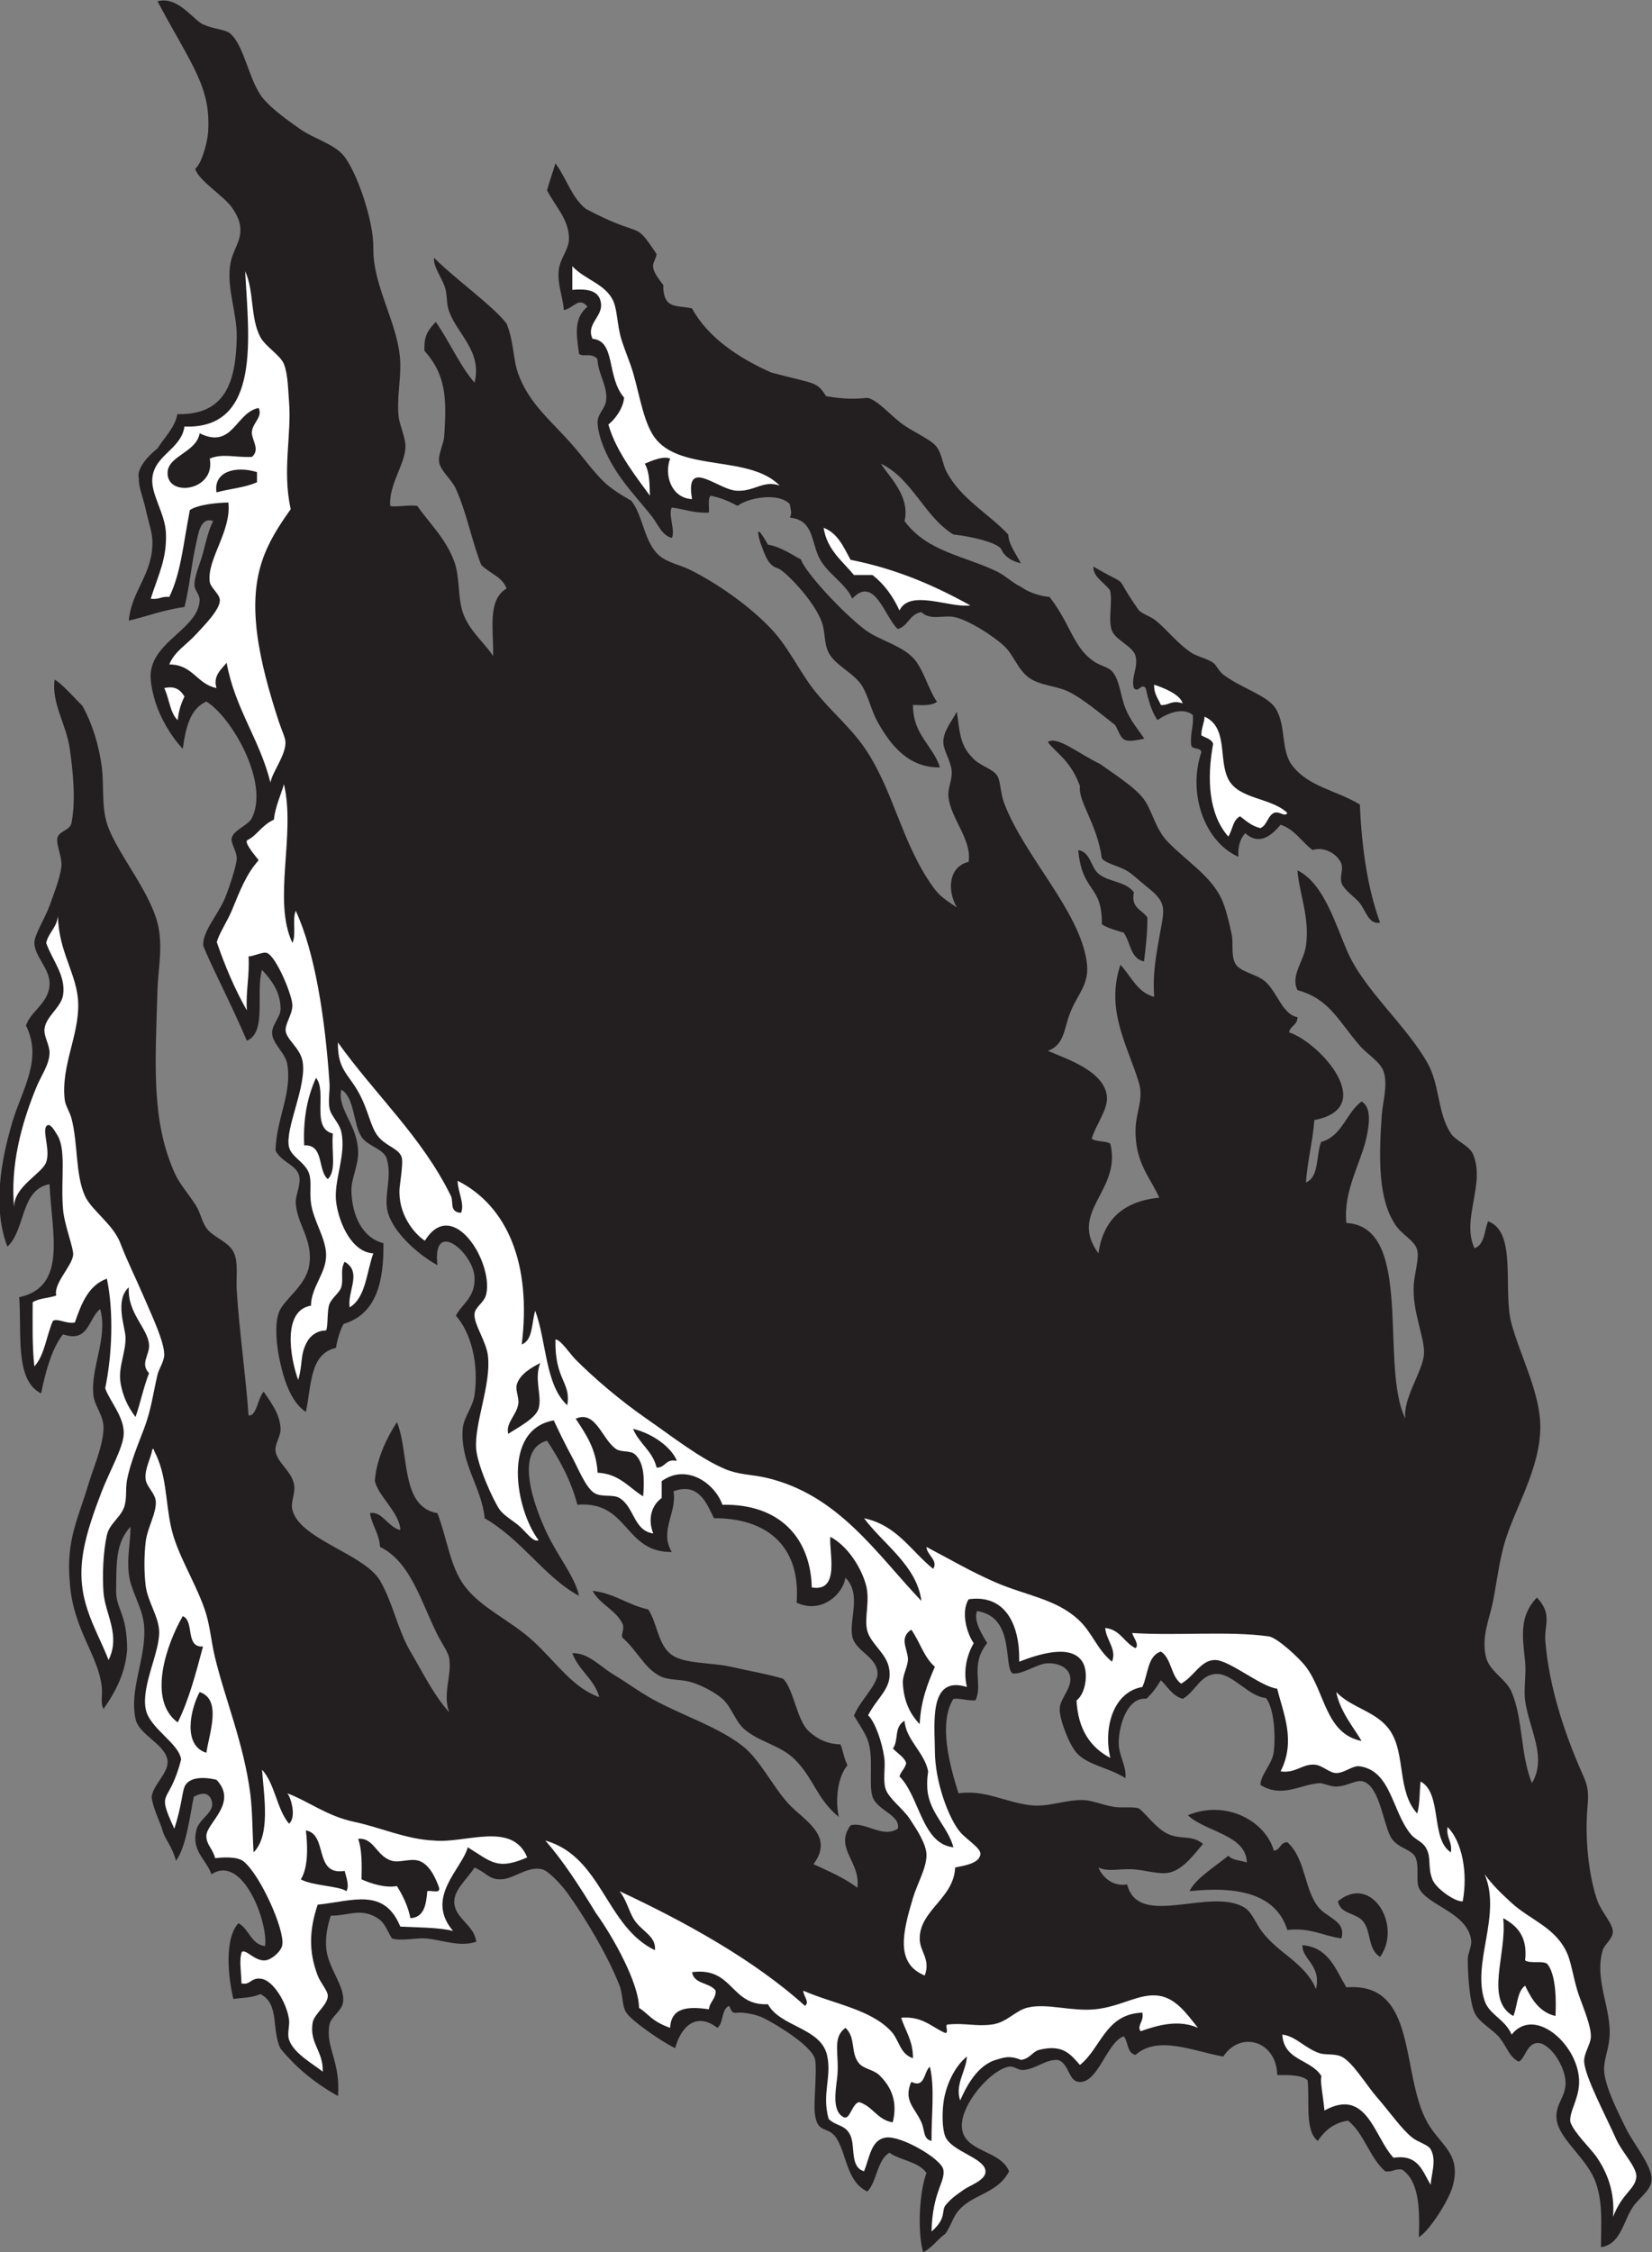 <?xml version="1.0" encoding="UTF-8" standalone="no"?>
<svg
   xmlns:dc="http://purl.org/dc/elements/1.1/"
   xmlns:cc="http://creativecommons.org/ns#"
   xmlns:rdf="http://www.w3.org/1999/02/22-rdf-syntax-ns#"
   xmlns:svg="http://www.w3.org/2000/svg"
   xmlns="http://www.w3.org/2000/svg"
   viewBox="0 0 626.8 854.027"
   height="854.027"
   width="626.8"
   xml:space="preserve"
   id="svg2"
   version="1.1"><rect x="0" y="0" width="626.8" height="854.027" fill="#808080" stroke="none"/><defs
     id="defs6" /><g
     transform="matrix(1.333,0,0,-1.333,0,854.027)"
     id="g10"><g
       transform="scale(0.1)"
       id="g12"><path
         id="path14"
         style="fill:#231f20;fill-opacity:1;fill-rule:evenodd;stroke:none"
         d="m 1110.64,4967.82 c 11.4,-4.81 50.99,3.26 76.79,0 35.63,-50.46 81.38,-92.82 105.6,-158.4 15.99,-43.29 9.67,-100.24 24,-144 17.03,-52 61.77,-86.34 86.4,-124.8 2.7,68.83 -18.21,159.25 38.4,192 -12.26,34.13 -49.47,43.32 -71.99,67.2 -25.05,61.37 -40.88,146 -72.01,216 -12.29,27.65 -44.15,51.02 -47.99,76.8 -3.24,21.66 12.86,50.43 14.39,72 7.91,111.08 4.56,176.33 -56.25,244.56 -0.84,34.55 3.63,52.07 32.25,81.84 39.25,-55.16 66.76,-122.04 110.41,-172.8 22.56,88.01 -48.62,138.28 -72.01,201.6 -9.22,24.97 -4.31,45.5 -12.81,72.08 -13.93,34.81 -32.8,57.54 -30.39,81.51 59.8,-60.16 168.84,-137.27 206.4,-187.2 21.18,-50.9 17.8,-101.47 33.6,-143.99 32.64,-87.77 97.89,-135.9 158.4,-206.4 28.94,-33.71 57.02,-73.18 86.4,-100.8 19.94,-18.75 44.04,-33.95 76.8,-52.8 33.77,-43.13 35.09,-113.58 76.8,-153.6 22.22,-21.32 62.01,-28.64 91.21,-43.2 79.21,-39.53 169.57,-103.65 230.39,-168 50.09,-52.99 80.23,-122.04 124.8,-177.6 45.04,-56.14 99.81,-101.74 139.2,-158.4 84.2,-121.13 105.68,-271.76 196.8,-398.4 17.65,-24.52 32.87,-34.73 67.2,-57.6 -28.63,50.09 -22.65,116.57 33.6,129.6 9.86,64.47 -52.22,123.34 -57.6,187.2 -1.79,21.38 10.15,44.2 9.6,67.2 -0.74,31.19 -23.73,60.97 -24,86.4 -0.34,31.56 25.67,61.31 38.4,86.4 8,-49.15 6.46,-92.19 43.2,-129.6 20.23,-24.21 58.69,-31.66 72,-52.8 9.26,-14.71 8.99,-49.84 19.2,-76.81 58.19,-153.59 213.47,-304.31 235.21,-451.19 9.76,-66.03 -25.55,-89.4 -48.01,-148.8 -17.26,-45.66 -16.14,-88.91 -62.39,-105.6 57.07,-24.1 161.13,-58.74 168,-129.61 3.56,-36.85 -30.94,-79.37 -43.21,-120 12.22,-10.17 39.27,-5.52 52.8,-14.39 33.96,-134.1 -121.66,-193.05 -33.6,-311.99 13.4,96.99 72.39,148.39 172.8,158.39 -22.57,54.11 -70.49,99.03 -67.2,196.81 1.66,48.92 23.26,84.02 9.61,129.59 -31.7,105.78 -95.98,205.17 -52.81,336 30.61,-31.79 46.87,-77.94 96,-91.2 -4.1,63.59 4.31,110.35 14.4,168 14.35,81.92 25.46,97.18 -33.6,144 -18.6,14.75 -39.52,34.19 -52.79,43.2 -25.96,17.59 -61.36,21.66 -76.81,38.4 -13.08,98.7 -68,161.18 -62.4,206.4 -28.19,75.11 -67.45,92.61 -91.19,124.8 25.26,19.14 87.04,-32.86 148.8,-62.41 40.83,-29.62 100.02,-66.28 124.79,-100.79 24.18,-33.69 32.22,-83.92 67.2,-120 55.38,-57.1 123.03,-97.5 153.6,-163.2 11.35,-24.39 22.1,-67.8 28.8,-100.8 5.18,-25.49 -2.19,-58.53 9.6,-81.6 13.4,-26.22 60.8,-29.93 86.41,-52.81 33.85,-30.25 49.03,-93.94 91.2,-100.8 0.46,-22.86 -20.35,-24.45 -24.01,-43.19 88.53,-29.21 254.65,-215.26 72.01,-249.6 -4.61,-62.59 -19.36,-115.05 -24.01,-177.59 37.87,14.92 28.78,76.81 43.2,115.19 60.36,16.45 71.05,82.55 115.2,115.2 31.41,-17.69 19.73,-75.47 14.41,-100.8 -15.39,-73.11 -67.04,-152.82 -57.61,-244.81 194.74,-10.49 93.45,-407.01 168,-556.79 -8.22,56.27 48.61,132.98 52.81,182.4 3.99,47.13 -34.89,121.48 -28.81,201.6 2.16,28.38 15.74,73.77 9.6,96 -7.77,28.1 -41.87,41.09 -62.39,72.01 -47.96,72.2 -47.53,184.65 -38.4,311.99 2.69,37.69 18.3,86.42 4.79,124.8 -9.31,26.45 -47.69,49.43 -67.19,72 -62.23,72.01 -86.49,133.23 -177.6,158.4 -20.38,41.21 17.57,81.5 23.99,124.8 12.07,81.5 -20.06,153.55 -23.99,216 76.72,-38.81 107.02,-152.45 143.99,-235.2 47.09,-105.4 165.28,-205.98 225.61,-312.01 36.42,-64.02 28.05,-141.98 67.2,-201.58 12.95,-19.75 52.32,-34.94 62.39,-57.6 37.57,-84.47 -34.12,-185.98 4.8,-268.81 28.35,10.06 27.91,48.89 38.4,76.8 84.51,-30.16 40.75,-197.87 67.21,-292.8 26.07,-93.59 82,-197.46 81.59,-292.81 -0.5,-119.04 -72.9,-231.54 -100.8,-326.38 -16.31,-55.47 -22.08,-109.09 -33.59,-168.01 -10.37,-53.03 -35.39,-104.83 -19.2,-163.21 10.22,-36.89 56.74,-59.74 72,-95.99 33.11,-78.71 24.26,-174.71 57.59,-259.2 44.47,74.02 -7.77,152.21 -19.19,235.19 -4.5,32.66 3.6,75.16 0,110.41 -7.04,68.7 -18.37,128.68 33.59,182.41 44.98,-47.27 20.14,-78.32 24,-124.81 10.47,-125.72 51.14,-249.61 96,-355.19 19.47,-45.84 29.35,-56.02 24,-115.22 -8.13,-90.15 3.56,-199.74 28.8,-268.787 11.37,-31.094 43.26,-63.418 43.21,-86.407 -0.06,-21.035 -23.85,-35.898 -28.8,-52.793 -25.05,-85.468 26.59,-168.027 19.2,-249.609 -3.83,-42.207 -18.95,-66.523 -14.41,-100.801 6.12,-46.093 37.6,-107.949 62.41,-158.398 20.44,-41.602 74.02,-105.137 72,-144.004 -1.65,-31.406 -35.57,-51.055 -52.81,-76.797 -29.67,-44.297 -34.31,-106.094 -91.2,-115.195 -0.17,66.523 5.96,122.402 -14.39,182.402 -22.65,66.719 -96.96,117.969 -110.41,172.793 -11.23,45.82 23.57,69.219 24,110.41 0.52,48.789 -46.2,118.457 -81.6,115.196 -30.42,-2.793 -34.98,-49.043 -52.79,-52.793 -27.52,15.761 -30.95,39.179 -52.81,67.187 -17.59,22.559 -59.45,44.082 -72,72.012 -13.98,31.113 -19.42,107.402 -19.2,153.594 0.07,14.863 11.87,35.996 9.6,52.793 -10.67,79.218 -126.45,98.457 -148.8,148.807 -9.18,20.68 1.73,61.45 -9.6,86.41 -10.37,22.85 -47.47,25.23 -67.19,52.79 -23.77,33.2 -32.96,148.77 -81.61,163.2 -20.97,6.21 -43.82,-13.49 -76.8,-14.39 -16.59,-0.47 -36.99,10.31 -48,9.59 -54.38,-3.56 -106.8,-43.32 -168,-4.81 2.32,33.03 34.24,58.13 38.4,96 4.91,44.69 1.06,122.44 -22.76,151.19 -48.64,3.99 -93.93,68.73 -139.19,68.42 -47.95,-0.66 -60.24,-49.73 -97.25,-70.8 -30.11,8.28 -42.61,34.18 -62.4,52.79 -13.74,-21.29 -21.68,-34.14 -41.12,-52.56 -51.93,5.14 -78.08,-70.04 -78.88,-125.04 -0.52,-35.76 22.68,-66.52 19.2,-100.8 -49.23,31 -107.62,36.68 -139.2,72.02 -20.64,23.1 -48.46,93.73 -48,124.78 0.46,31.17 39,61.6 28.8,96.02 -7.65,25.82 -39.37,35.82 -67.2,33.59 -26.03,-2.09 -73.31,-34.18 -96.31,-28.28 -25.79,20.08 8.21,160.8 -100.48,177.09 -11.38,-28.67 16.59,-70.28 28.8,-91.02 -50.56,-63.2 -11.14,-115.52 -33.08,-162.87 -24.03,-1.62 -38.9,5.92 -62.93,4.28 -44.58,-70.2 -8.7,-195.78 14.4,-268.81 74.03,10.8 129.47,-23.98 201.61,-33.59 53.45,-7.11 101.45,15.8 153.59,14.39 24.83,-0.66 54.87,-13.92 86.41,-19.2 24.37,-4.06 55.26,1.49 72,-4.78 19,-13.44 47.68,-55.94 81.59,-72.02 38.51,-18.24 68,-1.54 100.8,-28.78 -21.38,-23.72 -53.9,-72.15 -96,-81.61 -29.1,-6.54 -72.23,8.31 -105.59,9.59 -37.78,1.47 -70.35,-7.61 -96.01,4.81 6.5,-17.58 33.54,-56.02 81.6,-48.01 32.17,-128.476 239.41,-4.65 336,-67.187 18.79,-12.168 30.82,-44.472 48,-67.207 47.71,-63.105 122.05,-88.418 153.6,-163.203 16.05,67.696 -41.44,85.957 -38.4,124.805 75.11,-6.504 94.11,-69.082 124.8,-120 204.44,16.23 153.12,-245.781 230.41,-384.004 36.7,-65.644 98.41,-88.496 71.99,-182.402 -11.72,-41.66 -67.04,-127.344 -96,-143.985 2.91,82.911 -0.04,159.961 -47.99,191.993 -20.97,3.359 -27.05,-8.165 -48,-4.805 -44.46,38.75 -59.4,107.012 -105.61,144.004 -41.87,-6.133 -66.72,-29.278 -86.39,-57.598 -37.46,29.746 -22.26,112.149 -28.8,172.793 -18.42,15.195 -52.26,14.961 -86.41,14.414 -1.62,95.84 -103.44,128.516 -153.59,52.793 -85,14.844 -185.38,61.484 -249.61,4.805 -24.69,4.101 -20.38,37.207 -33.6,52.793 -49.37,-17.09 -73.56,-137.871 -129.6,-129.59 -28.1,4.141 -25.87,51.543 -57.59,62.383 -35.87,2.246 -64.51,-27.364 -100.8,-28.789 -12.4,-0.489 -24.53,11.738 -38.41,9.59 -51.14,-7.891 -139.16,-107.715 -134.4,-172.793 5.19,-70.782 108.92,-63.321 134.4,-124.805 -37.78,-73.379 -123.07,-62.402 -158.4,-134.395 -5.58,-11.367 -13.91,-30.879 -22.79,-43.203 C 2668.82,37.188 2652.17,11.27 2627.43,0 c -16.62,59.941 -10.52,172.168 9.6,225.41 -22.17,32.227 -73.49,35.313 -105.59,57.617 -35.51,-22.109 -34.84,-80.39 -62.41,-110.41 -57.77,26.27 -58.75,101.992 -86.39,148.809 -24.97,42.265 -58.07,9.492 -63.87,78.808 -2.54,30.371 6.87,114.805 1.46,146.778 -6.56,38.847 -112.65,102.519 -148.8,120 -18.72,9.062 -52.25,15.742 -72,14.414 -18.32,-3.926 -18.58,10.215 -24,19.199 -23.02,-8.984 -15.14,-48.867 -33.6,-62.402 -60.56,46.679 -103.89,2.539 -119.99,-57.598 -30.15,12.891 -121.98,75.176 -139.21,100.801 -12.38,18.418 -9.06,50.156 -19.2,76.797 -30.58,80.351 -97.99,193.867 -148.8,264.007 -17.17,23.69 -54.1,63.32 -72,67.18 -44.08,9.55 -80.31,-29.62 -120,-28.78 -31.92,0.66 -36.65,18.16 -71.99,33.59 -19.95,-31.68 -56.76,-61.43 -57.61,-95.997 -1.18,-48.243 57.46,-66.602 62.4,-115.196 -48.3,-15.918 -95.32,5.332 -144,9.59 -23.93,2.09 -70.41,-8.379 -96,0 -17.73,29.785 -20.25,46.289 -45.82,60.664 -45.59,25.645 -78.266,3.672 -128.286,3.926 -10.793,-35.703 -14.699,-58.594 -13.094,-88.594 3.2,-59.414 55.403,-111.054 48,-158.398 -3.73,-23.906 -33.964,-40.684 -38.398,-62.402 -12.223,-66.29 31.516,-101.895 24.332,-203.614 -78.691,43.594 -128.379,92.129 -163.758,134.961 -26.586,55 -1.898,127.344 -57.375,155.059 -26.269,-11.543 -51.004,-9.942 -76.797,-13.906 -15.175,63.339 -25.996,171.835 14.399,215.507 29.89,-14.902 35.551,-60.507 75.816,-65.039 9.883,62.676 -61.898,263.399 -152.617,204.239 -15.723,43.96 -56.844,65.14 -43.199,124.8 8.222,35.96 56.383,51.43 43.199,86.39 -8.043,21.33 -25.379,22.38 -50.055,9.61 -11.164,-51.35 -20.422,-139.86 -50.746,-182.4 -12.972,45.51 -31.554,60.33 -38.398,86.4 -7.317,24.87 -26.602,61.31 -31.102,94.22 2.707,34.16 48.387,69.12 45.5,102.58 -4.14,48.01 -81.019,73.5 -91.195,120 -19.004,86.82 32.785,176.99 24,268.79 -4.77,49.75 -37.793,95.68 -43.203,144 -5.504,49.22 4.246,82.97 4.797,134.42 -41.875,-46.84 -39.93,-97.31 -40.899,-181.6 -0.625,-54.42 30.723,-61.35 31.301,-168.81 -5.41,-68.69 -34.344,-121.08 -67.199,-168.01 -8.957,16.95 -2.957,37.97 -4.797,59.94 -8.816,93.22 -81.848,164.3 -91.203,300.06 -11.199,120.25 24.238,182.38 52.797,278.42 14.207,47.73 41.34,107.81 43.203,158.4 1.414,38.12 -25.137,62.57 -28.805,95.99 -8.531,77.82 42.324,163.42 19.207,244.81 -34.035,-27.27 -32.547,-97.4 -105.601,-72.01 -33.989,-41.49 -52.266,-117.93 -62.403,-167.99 -75.211,36.77 -54.84,169.14 -62.398,273.59 138.062,29.86 92.316,182.52 86.398,321.6 -83.781,-15.41 -67.925,-130.47 -120,-177.59 -42.691,110.8 -18.203,245.58 14.402,355.19 27.129,91.19 86.863,177.66 38.398,273.6 14.652,42.42 63.703,62.46 67.199,115.2 3.016,45.36 -42.652,80.23 -43.199,120 -0.312,22.81 30.027,68.89 43.199,105.6 13.035,36.33 29.313,76.98 33.602,110.4 3.379,26.33 -15.528,63.3 -11.309,82.27 4.547,20.47 35.91,21.25 40.11,42.53 13.136,66.59 3.757,150.34 -4.801,211.2 -9.688,68.87 -52.512,129.64 -43.199,196.8 18.636,-9.24 55.468,-51.04 79.543,-74.97 26.64,-48.42 46.839,-110.41 54.859,-174.63 7.117,-57.03 -2.68,-117.4 19.195,-172.8 34.289,-86.84 130.461,-196.21 144,-292.8 8.457,-60.29 -3.054,-111.27 -4.801,-168 -6.542,-212.66 -17.656,-369.84 48,-518.4 15.813,-35.77 37.754,-56.53 62.403,-96 11.863,-19 15.508,-43.24 28.801,-62.4 17.707,-25.51 61.211,-37.64 76.8,-67.19 15.36,-29.14 7.149,-70.45 9.606,-110.41 6.863,-111.99 27.348,-258.69 33.594,-355.19 22.578,-4.89 26.492,50.21 43.203,67.18 22.664,-33.4 46.289,-64.26 47.996,-105.58 0.883,-21.37 -16.32,-41 -14.399,-62.41 2.895,-32.4 45.985,-57.75 52.797,-95.99 4.489,-25.18 -10.289,-48.69 -4.801,-72.01 19.696,-83.64 204.9,-125.18 249.6,-201.61 36.38,-62.16 49.83,-139.39 86.4,-201.6 37.72,-64.12 65.61,-122.63 110.4,-172.79 -19.41,52.07 7.75,104.51 0,153.59 -2.83,17.91 -20.75,41.74 -33.59,67.21 -45.68,90.57 -75.58,206.93 -163.21,249.59 -2.71,38.91 -22.76,60.45 -28.8,96.02 33.89,7.42 51.75,-40.45 86.4,-48.01 -0.98,48.83 -63.37,96.15 -72.46,140.12 4.48,62.24 33.33,121.01 62.87,167.09 36,-88.81 9,-240.61 115.2,-259.2 28.64,-74.32 35.41,-150.77 76.79,-206.41 48.05,-64.61 131.86,-98.22 196.8,-158.4 66.21,-61.35 113.51,-133.47 187.2,-158.4 -14.82,52.37 -58.72,75.67 -76.8,124.81 45.23,2.24 78.96,-38.07 120,-62.4 36.14,-21.45 74.06,-49.98 115.2,-72.02 82.43,-44.1 180.92,-75.95 249.61,-129.59 49.14,-38.39 84.46,-113.43 129.59,-163.2 42.63,-47.01 133.68,-90.96 72,-172.79 43.73,-20.29 88.72,-39.28 124.8,-67.21 10.82,73.36 -66.94,112.52 -19.19,177.6 41.67,11.87 90.25,-37.93 134.39,-9.59 8.82,38.96 -58.84,51.62 -72,91.19 -11.91,35.8 4.99,114.2 -14.4,163.2 -8.23,20.82 -29,51.61 -38.39,67.19 17.97,43.32 60.21,79.81 67.19,115.22 2.52,52.26 -63.08,66.17 -72,110.39 -9.69,48.06 27.56,120.33 -19.66,167.01 -6.01,-47.17 -68.96,-104.44 -138.74,-71.02 12.93,168.46 -94.24,241.33 -235.2,240 -20.52,41.17 -42.83,103.19 -115.2,76.82 10.58,-61.6 -41.21,-111.93 -4.8,-172.81 -136.33,-1.94 -122.42,146.38 -268.8,134.39 -18.7,70.92 -50.93,128.26 -86.4,182.4 -93.96,-26.68 -38.63,-182.59 0,-263.98 31.89,-67.19 79.4,-122.93 91.2,-177.62 -51.98,28.11 -93.66,70.49 -134.4,110.41 -41.2,40.37 -82.53,80.63 -134.4,110.39 -7.4,86.27 -70.04,157.15 -62.4,254.42 2.6,32.98 28.56,60.91 33.61,95.99 12.8,89.14 -9.96,177.19 -52.81,225.61 14.24,31.78 56.31,51.13 52.81,110.39 -4.14,70 -120.84,168.08 -105.6,33.59 -42.31,22.46 -117.77,81.8 -139.21,144.01 -16.95,49.18 11.78,101.38 -4.8,158.39 -8.36,28.75 -54.22,35.24 -72,62.41 -24.52,37.49 -19.23,112.34 -57.6,134.4 -12.16,-56.52 46.46,-98.47 48,-177.61 0.76,-38.45 -20.032,-75.68 -19.2,-110.39 1.65,-68.61 30.02,-133.22 91.2,-148.81 1.26,-106.97 -18.94,-201.07 -112.453,-229.25 -8.039,-7.95 -21.422,-53.32 -22.407,-68.34 -75.707,-17.09 -69.476,-106.06 -85.933,-182.41 -46.711,30.3 -66.621,105.77 -76.805,158.4 -5.879,30.41 -13.074,90 0,124.81 14.426,38.4 77.07,74.57 86.402,134.39 11.426,73.26 -35.414,115.9 -38.398,177.62 -1.066,21.91 15.898,51.87 9.594,76.8 -7.93,31.36 -51.496,38.49 -67.196,71.99 2.528,91.34 47.071,160.68 33.598,244.8 -5.141,32.11 -40.703,57.01 -43.199,86.4 -2.223,26.12 24.297,47.01 24,72 -0.574,48.63 -25.707,80.65 -52.797,110.39 -18.934,-62.67 14.848,-178.04 -43.203,-201.59 -43.981,103.61 -104.996,219.85 -124.309,270.95 -1.386,41.53 41.649,86.17 61.91,134.4 9.164,21.83 33.133,91.14 33.606,113.05 0.418,19.99 -17.293,42.82 -14.406,57.6 4.55,23.33 46.949,36.15 57.597,57.6 50.508,101.68 -58.929,288.48 -129.597,331.2 -46.829,-20.38 -58.903,-75.5 -67.2,-134.4 -33.066,34.76 -62.734,86.33 -76.8,129.59 -7.188,22.12 -16.93,60.94 -14.403,86.41 9.082,91.53 135.547,126.62 139.199,206.4 0.731,15.89 -13.429,27.44 -14.554,40.88 -2.129,25.46 17.281,66.9 24.156,93.52 8.699,33.7 15.488,64.63 28.801,91.2 -37.09,12.82 -42.235,-38.47 -48,-62.4 -13.188,-54.74 -18.457,-122.61 -33.598,-182.4 -56.23,-6.48 -119.508,-30.47 -158.402,-38.4 7.25,85.1 69.012,131.76 67.199,225.6 -0.535,27.69 -12.871,59.8 -19.199,91.2 -5.293,26.25 -21.535,66.55 -19.199,86.4 -8.461,28.56 27.093,66.44 52.796,86.4 19.336,31.06 50.481,60.43 56.618,97.66 137.84,-3.32 166.777,93.27 168.992,219.13 1.14,65.53 -27.578,135.32 -19.207,201.61 6.097,48.32 34.84,69.51 28.801,115.2 -2.567,19.37 -14.965,40.28 -24,52.8 -23.75,32.92 -94.715,76.13 -103.77,109.03 17.395,14.66 32.691,66.46 36.566,102.17 8.961,129.44 -43.855,187.59 -144,374.4 61.129,17.05 107.801,-62.09 134.403,-67.2 22.918,-11.46 57.609,-12.28 72,-24 41.613,-33.89 53.93,-138.59 96.004,-187.2 25.808,-29.83 70.746,-62.27 105.593,-86.4 36.805,-25.48 93.223,-41.14 120,-72 39.15,-45.13 87.76,-189.2 86.4,-264 -2.06,-113.15 74.75,-219.76 76.8,-331.2 0.92,-49.36 -10.17,-100.38 -4.8,-148.8 3.2,-28.76 21.31,-60.57 19.2,-91.2 -3.28,-47.68 -47.52,-105.33 -43.19,-163.2 z M 3928.23,839.824 c -35.69,22.656 -24.96,72.207 -48,100.801 -21.01,26.074 -64.91,19.961 -72,57.598 95.4,79.547 183.74,-68.946 120,-158.399 z m -302.4,302.406 c 19.3,1.48 17.27,24.33 38.4,23.98 50.73,-44.67 47.53,-129.98 86.41,-182.382 24.06,-32.461 83.06,-41.699 67.19,-91.211 -52.15,7.051 -86.97,31.426 -153.6,24.004 -32.3,102.719 -140.19,125.119 -278.4,110.389 16.2,35.39 73.4,70.33 110.4,100.8 11,-13.01 34.86,-13.12 52.8,-19.2 -2.19,79.44 -118.01,86.8 -167.99,134.42 108.14,44.8 220.35,-15.59 244.79,-100.8 z m -1939.2,739.2 c 63.21,-7.21 100.25,-40.57 158.41,-52.82 26.86,-41.05 27.4,-101.5 67.19,-129.59 36.95,-26.07 113.05,-21.11 168,-33.61 50.29,-11.43 114.97,-23.09 148.8,-34.22 29.19,-27.05 38.68,-116.4 72,-148.16 23.1,-22.01 53.32,-37.87 91.2,-38.4 8.02,-19.1 7.63,-31.8 19.98,-59.71 -26.38,-29.8 -35.92,-94.61 -24.78,-146.7 -62.23,50.94 -71.52,109.92 -124.8,163.21 -41.03,41.01 -101.38,49.41 -144,86.38 -26.38,22.91 -36.77,63.87 -62.4,86.41 -21.39,18.81 -62.09,40.06 -91.19,48.01 -33.21,9.06 -63.58,3.02 -91.21,19.2 -41.8,24.43 -59.84,68.96 -100.8,105.58 -7.83,7.78 4.28,20.08 0,38.4 -18.96,41.84 -65.18,56.43 -86.4,96.02 z m 980.43,2529.14 c -15.1,-12.11 -40.71,-9.67 -68.43,-9.15 -0.26,-85.07 56.06,-113.54 76.8,-177.6 -89.06,-1.59 -140.71,63.06 -177.6,129.6 -18.03,32.54 -24.93,69.65 -43.2,100.8 -21.99,37.5 -76.76,58.58 -96,96 -13.68,26.62 -9.31,59.01 -19.2,86.4 -23.1,63.95 -108.28,148.93 -125.4,153.51 -30.61,8.19 -38.48,45.04 -49.62,72.3 -11.34,37.62 -9.05,49.15 21.43,-5.01 36.94,-5.33 76.29,-33.81 93.84,-41.85 10.75,-34.16 111.69,-145 179.75,-198.15 40.1,-31.31 102.6,-44.16 139.2,-81.6 29.52,-30.2 43.93,-91.62 68.43,-125.25 z m 401.97,-421.96 c 35.42,-5.73 34.52,-47.62 57.6,-67.19 28.66,-24.31 76.31,-20.58 100.8,-52.8 -9.23,-46.03 24.07,-49.54 38.4,-72 0.05,-44.85 -4.45,-85.15 -9.6,-124.8 -38.84,7.56 -38.2,54.6 -57.6,81.6 -21.65,7.15 -44.99,12.61 -62.4,24 1.88,114.21 -56.16,88 -67.2,211.19 z m 43.2,806.41 c 115.98,-67.54 47.76,-8.98 129.61,-124.8 13.09,-11.79 32.44,-16.17 48,-28.8 34.34,-27.9 61.93,-65.57 100.8,-91.2 18.13,-11.96 44.4,-15.98 62.4,-28.8 10.25,-7.31 15.72,-23.67 28.8,-33.6 50.21,-38.13 125.73,-59.32 148.8,-96 31.63,-50.34 13.3,-118.35 47.99,-163.2 47.03,-60.79 124.01,-69.33 192.01,-110.4 5.41,-125.79 22.37,-240.03 57.59,-336 -31.62,-6.25 -39.84,31.68 -57.08,54.57 -13.57,18.04 -48.04,38.85 -53.32,60.63 -4.15,17.13 6.05,36.97 0,52.8 -10.02,26.24 -48.59,49.8 -81.6,38.39 -31.57,22.83 -50.07,58.74 -91.2,72.01 -24.96,-29.33 -59.29,-60.72 -100.8,-24 -13.53,-15.27 -21.34,-36.25 -19.2,-67.2 -94.97,41.71 -145.53,177.96 -105.6,297.6 -1.39,14.6 -25.38,6.62 -28.79,19.2 -3.73,34.12 7.25,53.54 4.79,86.4 -30.48,25.71 -80.57,0.76 -100.8,-14.4 -17.14,24.46 -25.94,57.25 -33.59,91.2 -13.14,15.17 -20.47,-15.17 -33.61,0 -9.02,30.44 13.06,58.29 4.8,91.2 -6.9,27.51 -56.26,44.58 -67.2,72 -12.1,30.36 3.21,85.59 -5.95,116.08 -23.64,27.32 -47.52,38.53 -46.85,66.32 z m -1531.19,1147.2 c 33.07,-45.74 46.26,-97.35 86.39,-129.6 170.09,-89.77 133.37,-26.93 201.6,-128.73 -5.64,-29.8 -27.64,-29.09 18.74,-87.58 -0.18,-71.31 38.92,-56.67 82.07,-66.89 43.84,-81.2 131.34,-140.75 225.59,-182.4 129.06,-34.17 128.13,-24.84 156.12,-67.2 34.23,-5.95 69.82,-10.02 117.48,-4.8 28.33,-5.77 62.79,-46.69 96,-72.01 33.58,-25.58 83.62,-44.8 100.8,-67.19 15.02,-19.57 17.4,-50.82 28.8,-72 41.48,-77.04 117.84,-116.58 175.1,-177.37 1.52,-24.51 12.54,-40.4 36.1,-81.83 -31.89,6.64 -49.7,24.59 -55.15,38.31 -8.53,21.46 -96.92,39.68 -136.85,43.29 -83.19,51.06 -116.53,158.37 -206.4,201.59 20.36,-34.26 84.23,-91.46 67.2,-163.19 64.56,-87.96 171.39,-98.89 264,-144 21.83,-10.64 43.49,-31.93 67.2,-43.2 24.77,-17.71 56.95,-26.46 81.6,-28.8 59.31,-76.1 67.34,-142.99 124.8,-182.4 16.28,-12.23 42.11,-16.95 52.8,-28.8 22.47,-24.9 23.45,-68.03 38.4,-105.6 13.28,-33.34 34.46,-58.25 53.7,-86.18 -66.8,-15.05 -61.17,-2.91 -82.5,38.18 -35.99,27.84 -90.83,74.97 -134.4,96 -33.66,16.24 -79.03,16.56 -110.39,38.4 -32.64,22.72 -44.45,65.97 -72.01,91.2 -32.14,29.42 -99.6,72.61 -139.2,81.6 -33.31,7.57 -69.27,-10.8 -95.99,14.4 -33.56,-4.85 -37.07,-39.74 -67.21,-48 -36.8,32.81 -66,154.44 -129.6,86.4 -17.76,43.17 -74.76,73.13 -95.99,119.99 -20.75,45.78 -15.95,104.23 -81.61,110.4 7.34,15.28 1.69,21.13 0,38.41 -32.21,34.2 -117.98,18.77 -148.8,-4.8 -23.02,12.18 -47.31,23.08 -76.8,28.8 -8.51,-9.08 -3.49,-31.7 -4.8,-48 -42.31,-2.32 -69.92,10.08 -105.6,14.4 -11.19,-18.85 11.01,-67.37 0,-86.4 -28.89,7.04 -39.82,40.09 -57.6,62.39 -51.29,64.37 -112.24,122.53 -143.99,216.01 -4.39,12.91 -10.42,38.09 -9.61,52.8 1.24,22.36 21.22,37.37 24.01,57.6 5.87,42.63 -21.76,73.35 -24.69,120 -17.97,19.72 -38.01,4.51 -52.12,14.4 -8.92,61.06 -13.87,103.04 24,134.4 -24.59,30.04 -39.37,-4.18 -67.19,-9.6 -3.8,42.92 -19.39,73.7 -14.4,115.2 3.9,32.47 28.18,56.5 28.79,86.4 1.13,55.2 -38.38,92.55 -62.4,139.2 7.37,26.24 16.24,50.96 24.01,76.8 v 0" /><path
         id="path16"
         style="fill:#ffffff;fill-opacity:1;fill-rule:evenodd;stroke:none"
         d="m 1629.03,5649.42 c 36.04,-38.42 92.08,-49.71 115.2,-96 13.14,-26.29 12.29,-71.99 24,-110.4 10.19,-33.41 24.44,-65.09 33.6,-96 19.42,-65.52 30.86,-150.16 67.2,-192 77.74,-89.47 264.79,-42.9 350.4,-129.6 -47.4,16.9 -73.04,-18.64 -124.8,-14.4 -52.92,4.33 -145.74,96.04 -124.79,-24 -57.24,2.18 -80.68,66.69 -62.41,115.2 -19.86,8.44 -53.02,-6.45 -72,-14.41 14.82,-27.4 13.04,-60.57 14.41,-91.19 -31.39,44.37 -95.93,122.6 -118.16,202.66 11.95,8.67 41.83,40.81 44.77,76.42 -51.19,59.23 -22.9,161.08 -89.82,167.32 -19.79,41.51 29.13,62.7 24.01,100.79 -4.11,30.47 -26.54,43.28 -81.61,38.41 0,22.4 0,44.8 0,67.2 v 0" /><path
         id="path18"
         style="fill:#ffffff;fill-opacity:1;fill-rule:evenodd;stroke:none"
         d="m 2344.23,4905.42 c 40.63,-15.38 56.98,-55.01 76.81,-91.2 131.07,-25.72 239.85,-73.74 340.8,-129.6 -58.46,-8.21 -171.76,47.47 -201.61,-14.4 -18.61,40.58 -43.51,74.89 -76.8,100.8 -17.6,0 -35.2,0 -52.79,0 -33.18,40.43 -76.25,70.95 -86.41,134.4 v 0" /><path
         id="path20"
         style="fill:#ffffff;fill-opacity:1;fill-rule:evenodd;stroke:none"
         d="m 808.23,4175.82 c 33.961,-143.41 -32.933,-330.3 24,-451.2 11.688,21.92 -0.921,68.12 9.606,91.2 55.176,-119.14 83.684,-307.65 95.996,-489.6 1.625,-24 -4.215,-48.62 0,-72.01 4,-22.17 27.934,-41.58 33.598,-67.18 14.953,-67.58 -23.102,-139.76 -14.399,-201.6 8.516,-60.51 45.489,-141.27 105.599,-144 -19.62,-53.97 -21.31,-125.9 -67.196,-153.62 -7.844,44.49 36.556,100.3 -14.403,129.61 -13.648,-21.99 -2.726,-48.61 -9.601,-72.01 -4.715,-16.05 -25.59,-29.06 -33.598,-47.99 -7.605,-17.99 -3.441,-63.28 -9.602,-75.43 -23.839,0.31 -43.32,-13.42 -53.25,-30.62 -21.976,-38.07 -12.32,-64.94 -26.292,-109.94 -22.887,62.77 -45.735,197.46 36.347,211.19 1.356,55.06 43.528,91.81 43.195,144 -0.308,48.67 -36.359,96.72 -43.195,148.81 -4.32,32.93 2.348,57.7 -4.801,81.6 -9.828,32.83 -50.769,47.79 -57.601,76.8 -12.403,52.65 51.961,174.96 38.398,244.79 -7.332,37.77 -45.89,60.76 -48,86.4 -1.636,19.92 19.293,46.06 19.199,72 -0.097,28.61 -45.785,138.09 -71.996,148.8 -11.671,4.77 -39.296,-10.16 -52.8,-9.6 3.304,-56.11 -8.11,-97.49 -4.801,-153.61 -34.164,59.89 -61.649,124.91 -85.422,193.48 2.867,18.66 31.144,62.84 42.223,89.73 24.234,58.82 41.203,103.91 76.796,144 -18.171,22.44 -42.093,52.26 -31.539,57.4 27.102,13.21 40.004,42.03 74.743,57.8 4.589,38.61 18.988,67.41 28.796,100.8 z m 57.598,-1027.21 c 57.426,3.03 37.61,-71.19 67.203,-95.99 25.297,23.88 9.84,77.07 14.403,129.61 -63.485,14.85 -15.262,120 -48,158.39 -23.399,-51.81 -37.207,-113.19 -33.606,-192.01 v 0" /><path
         id="path22"
         style="fill:#ffffff;fill-opacity:1;fill-rule:evenodd;stroke:none"
         d="m 165.035,3801.42 c 1.063,-102.45 55.82,-167.58 57.598,-249.6 1.996,-92.23 -49.547,-177.78 -38.399,-273.6 1.973,-16.97 14.34,-34.38 19.2,-52.8 18.879,-71.59 10.781,-159.74 38.398,-220.79 18.457,-40.8 80.566,-80.7 100.801,-134.42 17.191,-45.62 43.758,-99.19 67.203,-153.59 25.258,-58.63 57.566,-126.82 57.598,-163.2 0.015,-19.67 -14.805,-39.16 -19.204,-57.6 -11.89,-49.88 -17.796,-99.94 -38.394,-153.59 -17.648,-45.98 -39.121,-98.5 -48.004,-144.01 -5.562,-28.51 0.563,-56.46 -9.602,-81.6 -11.308,-27.99 -40.851,-45.02 -47.996,-76.8 -10.8,-48.06 -13.195,-115.62 -9.601,-163.2 4.629,-61.35 49.445,-121.19 14.398,-191.99 -40.359,101.85 -94.359,172.48 -72,307.19 9.176,55.25 31.563,117.85 52.805,172.81 21.488,55.6 61.18,124.86 62.394,163.18 1.547,48.69 -40.023,93.11 -52.796,129.61 19.445,93.95 24.875,215.45 4.8,311.99 -52.933,-19.06 -72.617,-71.38 -91.203,-124.78 -25.609,-4.43 -48.226,13.01 -62.394,4.78 -18.606,-42.18 -23.547,-98.04 -52.805,-129.59 -6.371,56.02 -4.871,119.93 -4.801,182.41 17.18,11.62 45.973,11.62 67.203,19.2 -8.988,33.43 44.844,83.65 47.996,115.19 1.887,18.87 -25.062,85.39 -28.796,129.61 -7.477,88.56 11.242,174.84 -19.2,216 -0.484,0.64 -14.355,27.46 -24.004,23.99 -20.917,-7.53 8.77,-68.68 -4.8,-105.59 -12.235,-33.31 -94.243,-70 -91.196,-129.61 -11.371,118.9 19.945,236.92 62.399,340.8 15.394,37.67 38.262,67.02 38.398,100.8 0.09,21.89 -16.683,45.79 -14.398,67.2 3.797,35.59 47.246,61.06 52.801,96 8.945,56.21 -31.582,100.36 -48.004,148.8 6.976,29.82 30.269,43.33 33.605,76.8 z M 357.031,2606.21 c 3.032,-41.91 -20.422,-85.64 -14.398,-129.59 5.441,-39.69 22.347,-73.55 43.203,-100.8 13.894,40.51 23.074,85.72 38.398,124.81 -26.601,27.77 2.618,51.73 0,81.6 -4.168,47.5 -61.89,88.63 -57.601,162.48 -39.82,-35.59 -11.629,-110.35 -9.602,-138.5 v 0" /><path
         id="path24"
         style="fill:#ffffff;fill-opacity:1;fill-rule:evenodd;stroke:none"
         d="m 961.832,3441.42 c 104.488,-146.78 240.118,-269.53 321.598,-436.79 8.51,-17.46 -5.57,-45.68 28.8,-48.01 11.18,25.7 -9.63,60.68 -9.6,91.19 142.53,-72.2 210.51,-237.99 182.41,-465.58 32.48,12.3 27.73,61.85 38.39,95.99 32.45,-87.56 28.28,-211.72 91.2,-268.81 11.66,66.41 -36.15,70.26 -33.59,187.21 15.77,-1.42 40.19,-40.12 57.59,-57.6 50.91,-51.19 126.94,-116.38 201.6,-168 73.41,-50.75 152.86,-113.79 225.6,-144.01 37.67,-15.64 75.55,-14.78 115.2,-23.98 206.04,-47.87 314.4,-217.21 441.61,-350.41 -13.01,100.6 -107.98,160.82 -163.21,235.19 93.95,-19.65 133.64,-93.55 196.8,-143.98 14.75,24.74 -17.73,38.4 -19.2,62.38 59.94,-31.19 126.11,-70.23 196.8,-100.8 86.93,-37.56 171.31,-46.87 235.2,-105.59 40.83,-37.53 51.92,-83.51 96,-120 14.83,34.11 -17.19,62.74 -19.2,96 43.43,-4.57 53.7,-42.3 86.4,-57.6 11.38,10.14 -6.81,31.31 -9.59,43.21 124.25,-8.38 275.82,6.23 388.8,-9.61 23.26,-3.27 86.41,-60.96 105.59,-86.41 55.72,-73.91 55.33,-189.98 158.4,-211.19 -18.26,32.97 -61.2,82.77 -72,139.2 45.16,-46.9 116.09,-54.38 153.6,-110.39 44.58,-66.58 18.77,-170.94 76.8,-235.22 7.79,25.82 6.45,60.76 9.6,91.21 62.5,-33.51 27.7,-164.31 86.41,-201.6 4.37,31.58 -13.99,40.41 -9.61,71.99 41.29,-40.33 58.36,-130.41 43.2,-211.187 -19.02,-3.008 -75.66,34.787 -86.4,62.407 -14.46,37.16 -1.48,63.26 -19.2,91.19 -11.42,18.02 -29.03,20.78 -43.2,38.39 -52.89,65.84 -55.31,178.81 -143.99,192.02 -21.32,3.16 -42.87,-19.32 -67.21,-19.2 -19.47,0.08 -39.58,22.67 -62.39,23.98 -35,2.01 -53.09,-25.35 -96.01,-19.2 44.47,87.29 7.35,165.02 -9.6,235.22 -47.32,5.54 -135.96,81.87 -177.6,81.6 -40.29,-0.29 -59.39,-47.56 -95.99,-67.21 -29.14,20.47 -27,72.21 -57.61,91.19 -38.89,-12.3 -36.02,-66.36 -52.79,-100.8 -82.29,-13.94 -111.33,-115.11 -91.21,-201.6 -56.68,29.73 -91.76,81.06 -96,163.2 27.55,22 32.78,78.73 19.2,105.61 -30.42,60.25 -134.8,23.11 -182.39,4.8 2.25,106.92 -40.43,192.29 -144.01,177.6 -22.98,-37.15 -4.17,-99 14.41,-124.8 -18.09,-32.27 -31.03,-76.12 -19.21,-124.81 -109.8,34.44 -91.51,-104.43 -91.19,-182.4 0.35,-88.67 39.91,-192.6 72,-230.39 17.4,-20.49 59.06,-45.35 57.6,-62.4 -2.48,-28.66 -52.57,-33.5 -72.01,-38.4 -3.29,-87.34 -100.52,-120.958 -100.8,-201.603 -0.12,-38.359 31.65,-57.597 14.4,-105.605 -84.56,34.551 -62.8,122.851 -33.6,220.798 11.9,39.9 40.28,87.87 38.4,124.81 -1.53,30.29 -27.67,70.19 -48,100.8 -17.88,26.93 -57.27,56.09 -67.19,81.6 -9.96,25.61 -0.84,62.05 -4.81,91.19 -5.97,43.93 -26.22,102.79 -46.03,121.17 26.91,52.13 67.68,75.98 60.44,128.44 -4.8,45.53 -51.3,72.54 -62.41,110.39 -10.81,36.88 9.23,86.72 -4.8,134.42 -14.91,50.7 -52.86,109.16 -100.8,134.39 -4.34,-43.34 29.19,-158.07 -52.79,-144 -3.52,140.7 -91.13,238.32 -254.41,235.19 -20.28,58.93 -100.34,119.12 -172.8,67.21 0,-16 0,-31.99 0,-48.01 -28.45,-20.31 -40.64,-59.16 -24,-100.78 -56.25,7.93 -53.21,74.53 -96,100.78 -18.57,11.41 -50.89,1.15 -72,14.41 -24.34,15.28 -46.11,70.88 -62.4,100.81 -19.71,36.17 -37.18,72.34 -52.8,105.58 -148.12,-25.78 -110.06,-251.87 -43.2,-340.8 -14.3,-7.01 -33.82,20.96 -52.8,38.42 -15.9,14.61 -44.67,30.33 -57.6,47.99 -16.99,23.2 -63.29,124.49 -67.2,172.81 -5.87,72.6 42.51,181.99 33.6,263.98 -4.63,42.64 -40.52,90.73 -38.39,120 1.57,21.74 27.95,31.37 33.59,57.6 19.62,91.27 -96.14,278.5 -174.85,151.15 -31.22,20.22 -77.44,77.11 -72,149.91 1.78,16.77 9.44,66.21 6.85,82.94 -4.18,27.13 -37.05,32.13 -62.4,57.6 -24.99,25.14 -29.08,65.24 -52.8,115.21 -32.69,68.89 -68.581,74.61 -67.198,158.4 z m 508.808,-974.41 c -3.76,-14.39 6.98,-36.93 4.79,-52.79 -4.61,-33.46 -36.74,-54.63 -28.8,-86.41 24.05,16.55 77.67,42.87 86.4,72.01 10.76,35.88 -13.86,83.32 4.8,129.59 -25.68,-12.79 -59.51,-32.95 -67.19,-62.4 z m 335.99,-196.8 c -12.84,10.9 -38.5,4.87 -52.79,14.42 -40.14,26.76 -57.75,111.95 -115.21,86.39 28.58,-43.42 58.42,-85.59 62.4,-153.6 62.42,-3.18 88.66,-42.54 129.61,-67.21 3.32,40.63 5.4,95.04 -24.01,120 z m 62.4,-38.39 c 25.9,-0.3 24.91,26.29 57.6,19.2 -14.9,38.26 -68.9,78.04 -124.8,91.21 17.2,-42.02 55.73,-62.68 67.2,-110.41 z m 715.2,-542.41 c 1.42,-21.56 -15.9,-46.75 -14.39,-71.99 2.91,-49.02 19.38,-85.62 47.99,-115.19 2.94,65.86 22.38,115.21 43.21,163.18 -31.15,26.47 -43.2,72.01 -67.21,105.61 -34.88,-23.5 -11.47,-53.07 -9.6,-81.61 z m -42.71,-256.6 c 15.16,-15.74 31.3,-23.61 37.91,-40.99 -3.16,-16.04 -14.93,-23.48 -19.2,-38.4 57.73,-57.58 63.55,-192.31 153.6,-201.6 -15.26,54.82 -60.19,91.42 -71.99,148.81 -4.43,21.44 -2.88,49.16 0,67.18 -10.28,53.85 -63.71,90.16 -67.21,144.01 -31,-18.27 -15.67,-54.67 -33.11,-79.01 v 0" /><path
         id="path26"
         style="fill:#ffffff;fill-opacity:1;fill-rule:evenodd;stroke:none"
         d="m 433.832,2284.63 c 4.082,0.88 4.527,-1.88 4.801,-4.81 36.383,-68.98 31.457,-139.33 48,-215.99 16.812,-77.91 66.512,-151.15 96,-235.22 14.918,-42.5 17.91,-88.59 28.797,-134.39 27.894,-117.25 82.336,-246.64 100.8,-388.81 7.133,-54.86 5.84,-113.98 9.602,-167.99 48.207,48.38 30.043,155.29 24.004,235.2 36.859,-39.94 41.676,-111.92 76.797,-153.6 20.98,16.76 7.133,71.64 -4.801,86.39 61.609,-23.07 111.848,-64.73 192.008,-81.58 70.95,-14.94 148.12,-49.87 225.59,-52.81 89.48,-8.87 222.56,55.95 265.23,-47.99 -85.21,-36.96 -101.8,-12.82 -169.23,28.79 -16.39,-61.82 -123.17,-142.29 -41.96,-237.933 -39.47,10.136 -102.87,9.902 -150.04,12.324 -46.14,111.929 -135.27,72.637 -235.196,62.402 -24.097,-71.25 -25.98,-133.808 0,-201.601 8.282,-21.602 28.871,-43.242 28.797,-57.598 -0.133,-26.719 -38.988,-51.387 -43.195,-76.797 -9.703,-58.594 30.906,-80.742 28.797,-139.199 -23.43,19.727 -83.184,51.641 -96,91.211 -5.746,17.734 2.527,40.098 0,57.598 -7.145,49.433 -45.082,109.043 -76.797,115.195 -31.957,6.191 -32.75,-19.395 -58.578,-12.481 -0.426,32.442 -7.18,65.43 0.972,89.278 12.098,9.082 36.637,-27.188 67.204,-24.004 17.578,1.836 44.562,25 48,43.203 8.074,42.754 -62.981,200.882 -110.403,238.532 -19.34,15.35 -65.965,10.63 -80.621,8.93 -7.414,28.44 -25.922,38.94 -24.976,64.53 1.32,35.88 90.894,93.32 28.796,158.42 -40.878,9.82 -79.531,6.74 -91.027,-19.9 -6.805,-15.79 -8.129,-54.73 -28.973,-119.3 -53.671,116.7 -15.125,61.93 19.204,196.8 -5.368,46.42 -90.336,88.69 -100.801,143.98 -12.637,66.8 40.39,160.8 38.398,220.8 -1.41,42.5 -33.133,85.67 -38.398,129.61 -4.774,39.84 -4.473,86.27 0,124.81 4.648,40.09 31.121,81.81 28.801,115.19 -1.614,23.16 -26.016,41.27 -28.801,62.4 -3.875,29.44 14.625,58.54 19.199,86.41 z m 71.996,-777.62 c 31.992,64.03 51.735,140.28 72.004,216.02 -51.801,-3.81 -23.398,72.6 -57.598,86.38 -45.648,-78.41 -101.894,-238.2 -14.406,-302.4 z m 81.606,-86.38 c 7.964,55.11 44.875,151.81 -19.204,172.79 -26.878,-50.08 -48.328,-152.33 19.204,-172.79 z m 268.796,-360 c 33.071,-18.58 108.942,-18.48 129.598,-33.62 9.735,14.44 -0.988,41.58 -4.797,57.62 -89.394,-14.2 -46.343,104.04 -110.394,115.19 4.519,-37.14 8.281,-103.78 -14.407,-139.19 z m 172.8,0 c 29.3,-12.8 66.75,-24.81 100.81,-19.2 16.47,-26.72 31.04,-55.356 38.39,-91.215 39.31,2.285 44.66,38.555 48,76.795 10.9,3.5 37.45,-8.63 33.61,9.61 -9.06,26.19 -27.26,67.23 -57.61,76.8 -24.71,7.79 -54.14,-6.37 -76.8,0 -44.53,12.54 -50.25,66.58 -96,62.4 11.04,-30.57 10.55,-72.66 9.6,-115.19 v 0" /><path
         id="path28"
         style="fill:#ffffff;fill-opacity:1;fill-rule:evenodd;stroke:none"
         d="m 1552.23,1171.02 c 161.8,-46.22 171.48,-244.536 312,-311.997 3.96,42.188 -40.94,54.024 -61.94,91.192 -13.81,24.433 -19.75,52.795 -38.86,76.795 180.91,-84.686 379.96,-192.83 528,-326.385 14.17,11.387 -5.8,29.063 -4.8,43.203 86.1,-37.676 191.39,-52.637 249.6,-115.215 24.45,-26.269 24.41,-64.316 62.4,-76.797 0.35,49.961 -21.69,77.52 -33.6,115.196 60.87,4.883 85.92,-26.074 124.81,-43.184 13.35,-2.168 -3.78,26.152 9.59,23.985 47.61,4.746 79.31,-6.348 124.8,0 41.78,5.839 65.75,39.55 100.8,48.007 55.49,13.379 123.25,-11.601 192,-4.804 74.72,7.382 126.37,47.05 182.4,38.398 49.72,-7.676 81.18,-55.254 110.41,-91.191 -55,24.257 -113.25,8.047 -163.21,-9.61 -11.86,15.371 10.75,28.36 4.81,52.813 -105.29,-3.516 -116.99,-100.625 -177.61,-148.809 -25.58,28.887 -47.38,59.961 -115.2,43.203 -19.6,-4.843 -26.74,-25.156 -52.35,-28.808 -35.07,14.804 -54.33,4.726 -69.21,0.801 -55.57,-14.727 -87.28,-78.008 -104.03,-115.997 -15.64,44.493 16.54,82.598 19.19,124.805 -35.44,-28.183 -61.47,-83.808 -67.2,-134.394 -3.17,-27.989 -3.5,-68.164 4.81,-91.211 16.14,-44.825 113.81,-61.973 115.19,-100.801 0.93,-25.84 -43.51,-39.16 -62.39,-52.793 -15.42,-11.113 -33.11,-21.719 -50.83,-43.242 -13.79,-16.719 4.45,-36.289 -40.37,-75.371 2.63,114.394 39.94,140.273 33.59,176.211 -5.36,30.371 -120.26,97.148 -163.19,91.191 -42.31,-5.84 -46.15,-55.371 -62.41,-95.996 -40.57,11.699 -24.82,69.648 -38.39,100.801 -14.26,32.734 -39.74,26.093 -62.41,48.007 -20.44,71.954 10.02,120.665 -4.8,182.403 -18.6,77.461 -133.73,79.785 -167.99,143.984 -107.38,-4.961 -97.99,106.836 -216,91.211 5.2,-34.805 51.04,-28.945 67.19,-52.793 0.35,-24.336 -16.97,-31.035 -19.2,-52.812 -59.28,8.652 -107.83,5.761 -110.4,-52.793 -53.04,18.867 -60.48,38.711 -88.55,57.031 -0.47,68.848 -71.11,197.695 -122.65,269.375 -47.89,78.261 -94.28,149.711 -144,206.391 z m 830.41,-676.801 c -4.93,-39.278 -13.89,-94.649 19.2,-110.391 17.52,-7.773 22.89,37.774 43.19,43.184 39.58,-11.621 51.61,-50.782 96.01,-57.598 14.3,56.797 -2.53,99.805 -38.4,134.414 -16.25,15.645 -43.71,16.973 -57.61,33.594 -25.33,30.312 -7.72,71.367 -38.4,100.801 -40.5,-29.121 -15.66,-77.637 -23.99,-144.004 z m 211.19,-9.59 c -23.48,-53.516 10.34,-73.438 28.81,-115.215 10.07,-22.793 4.66,-47.773 28.8,-52.793 -0.84,69.238 10.02,152.305 -4.81,211.192 -17.95,-15.762 -13.52,-62.598 -52.8,-43.184 v 0" /><path
         id="path30"
         style="fill:#ffffff;fill-opacity:1;fill-rule:evenodd;stroke:none"
         d="m 4225.83,1075.02 c 24.03,-32.56 47.65,-54.88 76.81,-81.602 53.13,-48.711 125.68,-69.277 158.4,-144.004 12.57,-28.711 18.56,-78.008 33.59,-120 13.96,-38.965 33.57,-85.019 33.6,-115.195 0.02,-22.656 -20.38,-47.91 -19.19,-71.992 2.13,-43.516 63.62,-158.204 91.19,-220.801 15.82,-35.918 56.65,-76.485 57.6,-105.606 -2.62,-37.265 -39.58,-45.664 -66.47,-115.195 5.36,70.43 -16.25,126.66 -48.72,172.793 -14.76,20.957 -62.8,66.855 -73.06,97.578 -2.87,29.805 23.19,61.895 25.05,108.828 4.17,104.922 -125.19,223.594 -191.99,139.199 -18.25,43.379 -63.42,56.329 -76.81,95.997 -36.98,109.589 49.17,243.398 0,360 z m 81.6,-403.204 c 11.93,28.086 10.25,69.766 33.61,86.407 18.53,-39.063 40.2,-75 86.39,-86.407 2.38,41.329 1.92,119.922 -24,148.809 -14.52,9.473 -48.61,-0.625 -62.39,9.59 7.61,68.418 -23.25,98.359 -62.41,120 11.5,-101.582 -54.13,-231.621 28.8,-278.399 v 0" /><path
         id="path32"
         style="fill:#ffffff;fill-opacity:1;fill-rule:evenodd;stroke:none"
         d="m 3649.84,619.023 c 38.08,-4.199 64.01,-38.71 105.59,-52.812 17.44,-5.898 43.2,-0.742 62.4,-9.59 31.84,-14.668 71.3,-81.426 100.8,-115.195 37.17,-42.559 70.81,-91.563 100.8,-115.215 18.21,-14.356 45.02,-19.746 52.8,-33.594 17.68,-31.445 1.49,-70.097 0,-100.801 -23.47,37.325 -33.97,87.637 -105.6,76.797 -54.94,56.973 -75.11,201.641 -196.79,134.414 -4.42,46.875 -13.3,86.485 -8.34,97.481 -30.73,49.765 -106.68,43.008 -111.66,118.515 v 0" /><path
         id="path34"
         style="fill:#ffffff;fill-opacity:1;fill-rule:evenodd;stroke:none"
         d="m 697.832,5635.02 c 25.891,-56.31 14.231,-132.5 43.199,-187.21 13.797,-26.04 57.414,-51.97 67.199,-76.79 11.567,-29.33 11.848,-75.36 14.403,-105.6 8.012,-94.86 -19.84,-195.28 4.801,-307.2 -70.266,-98.39 -116.266,-182.34 -96.004,-350.4 9.644,-79.96 34.863,-170.75 62.402,-254.4 8.82,-26.79 19.023,-45.79 18.75,-59.94 -0.727,-37.95 -37.898,-83.27 -42.746,-112.86 -31.074,124.13 -100.766,209.64 -124.801,340.8 -16.652,-20.48 -39.105,-37.39 -28.805,-72 -55.953,11.24 -67.164,67.22 -134.394,67.2 14.519,36.67 48.594,55.51 76.797,86.4 19.941,21.84 67.375,68.85 67.195,96 -0.109,18.18 -26.519,35.5 -28.797,52.8 -8.457,64.53 62.742,144.68 52.805,225.6 -30.441,-0.9 -84.578,-5.09 -109.453,-21.53 -20.406,-106.8 -25.613,-178.49 -58.547,-247.27 -21.91,2.7 -29.898,-8.51 -52.805,-4.8 21.321,67.14 46.559,113.95 43.199,187.2 -2.621,57.28 -44.363,110.91 -38.398,158.4 8.039,63.98 81.859,79.79 91.203,144 220.418,-8.38 182.195,259.87 172.797,441.6 z M 467.434,4449.42 c 30.32,6.68 44.8,-3.67 57.601,-24 -9.383,-19.42 -16.738,-40.87 -19.207,-67.2 -22.359,20.83 -24.019,62.37 -38.394,91.2 z m 100.796,724.8 c -8.695,-53.63 -88.55,-63.56 -91.199,-110.4 -4.133,-73.13 137.571,-54.66 120,38.4 36.664,15.55 72.5,2.64 120,4.8 25.305,21.71 -2.359,49.21 0,72 2.688,25.93 31.239,41.53 19.199,67.2 -65.64,-12.47 -73.257,-118.76 -168,-72 z m 48,-168 c 37.688,10.32 82.415,13.59 115.2,28.8 0,9.6 0,19.19 0,28.8 -62.629,19.02 -124.297,0.56 -115.2,-57.6 v 0" /><path
         id="path36"
         style="fill:#ffffff;fill-opacity:1;fill-rule:evenodd;stroke:none"
         d="m 3428.69,4368.15 c 67.84,-31 38.74,-122.09 67.54,-177.93 29.95,-58.07 121.23,-51.52 168,-96 -7.67,-13.46 -21.6,6.74 -38.4,0 -18.28,-8.92 -19.06,-35.34 -38.4,-43.2 -24.51,5.89 -40.4,20.4 -57.59,33.6 -20.78,-9.64 -21.58,-39.23 -33.61,-57.6 -55.05,62.73 -62.04,161.02 -43.19,264 -5.06,14.15 -21.72,16.69 -33.61,24 -0.16,20.96 8.11,33.48 9.26,53.13 z m -143.66,90.87 c 25.44,-8.16 73.93,-27.11 81.41,-53.22 -32,11.25 -41.64,-7.34 -62.21,-4.38 -7.6,18 -19.96,31.23 -19.2,57.6 v 0" /></g></g></svg>